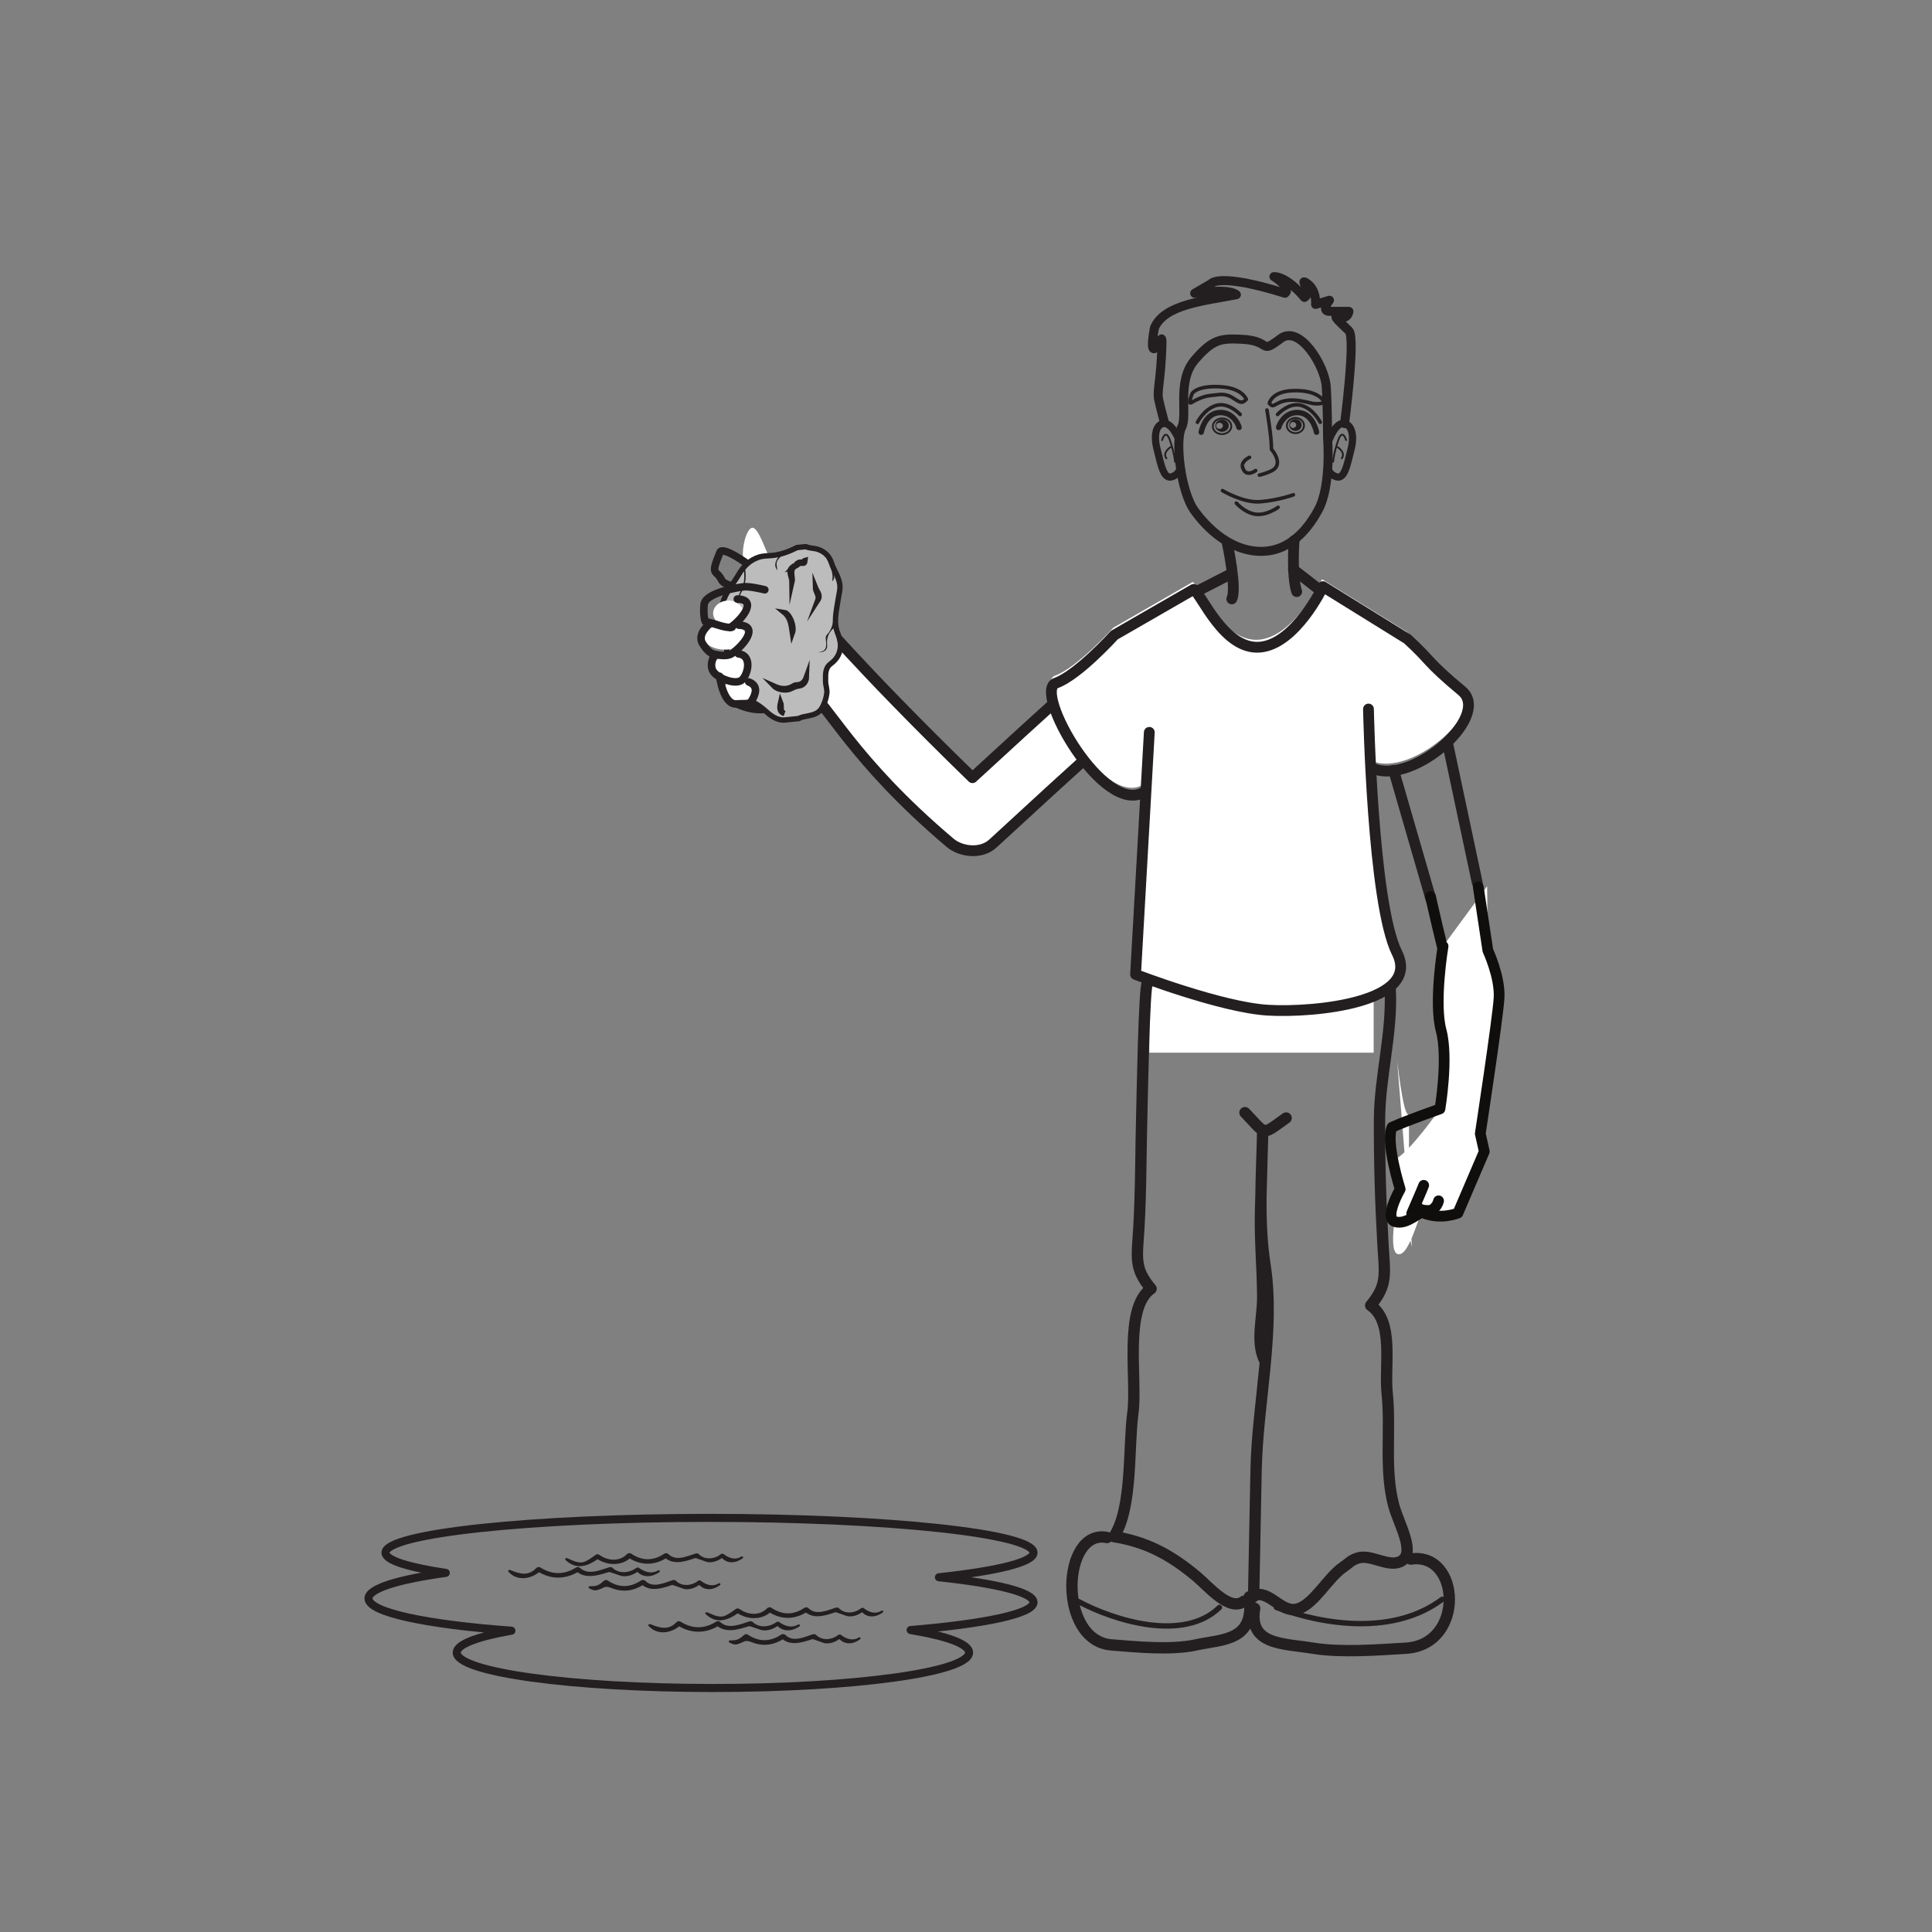 <?xml version="1.0" encoding="UTF-8"?>
<svg xmlns="http://www.w3.org/2000/svg" xmlns:xlink="http://www.w3.org/1999/xlink" width="360pt" height="360pt" viewBox="0 0 360 360" version="1.1">
<rect x="0" y="0" width="360" height="360" fill="#808080" stroke="none"/>
<g id="surface1">
<path style=" stroke:none;fill-rule:nonzero;fill:rgb(100%,100%,100%);fill-opacity:1;" d="M 214.156 196.152 L 214.156 171.02 L 255.961 171.02 L 255.961 196.152 "/>
<path style="fill:none;stroke-width:0.67;stroke-linecap:round;stroke-linejoin:round;stroke:rgb(13.73%,12.16%,12.549%);stroke-opacity:1;stroke-miterlimit:4;" d="M 0.002 0 C 0.002 0 -2.123 2.34 -4.436 1.68 C -6.713 1.028 -7.951 -1.457 -7.951 -1.457 " transform="matrix(1,0,0,-1,231.08,77.223)"/>
<path style="fill:none;stroke-width:1.006;stroke-linecap:round;stroke-linejoin:round;stroke:rgb(13.73%,12.16%,12.549%);stroke-opacity:1;stroke-miterlimit:4;" d="M -0 0.002 C 0.234 -0.498 -0.727 3.178 -3.953 2.693 C -6.445 2.318 -7.02 -0.928 -7.02 -0.928 " transform="matrix(1,0,0,-1,230.848,79.607)"/>
<path style="fill:none;stroke-width:0.67;stroke-linecap:round;stroke-linejoin:round;stroke:rgb(13.73%,12.16%,12.549%);stroke-opacity:1;stroke-miterlimit:4;" d="M -0.001 0 C -0.001 0 2.12 2.34 4.436 1.68 C 6.714 1.028 7.952 -1.457 7.952 -1.457 " transform="matrix(1,0,0,-1,238.06,77.223)"/>
<path style="fill:none;stroke-width:1.006;stroke-linecap:round;stroke-linejoin:round;stroke:rgb(13.73%,12.16%,12.549%);stroke-opacity:1;stroke-miterlimit:4;" d="M -0 0.002 C -0.234 -0.498 0.73 3.178 3.953 2.693 C 6.449 2.318 7.023 -0.928 7.023 -0.928 " transform="matrix(1,0,0,-1,238.293,79.607)"/>
<path style="fill:none;stroke-width:0.67;stroke-linecap:round;stroke-linejoin:round;stroke:rgb(13.73%,12.16%,12.549%);stroke-opacity:1;stroke-miterlimit:4;" d="M -0.001 -0 C 0.179 -0.18 0.636 -0.77 0.901 -1.469 C 1.233 -2.348 1.237 -3.355 -0.001 -3.973 C -1.06 -4.508 -2.255 -4.77 -2.255 -4.77 " transform="matrix(1,0,0,-1,236.935,83.758)"/>
<path style="fill:none;stroke-width:0.67;stroke-linecap:round;stroke-linejoin:round;stroke:rgb(13.73%,12.16%,12.549%);stroke-opacity:1;stroke-miterlimit:4;" d="M -0.002 0.002 C -0.002 0.002 -1.939 -1.467 -2.471 0.748 C -2.439 0.716 -2.76 1.666 -1.15 2.47 " transform="matrix(1,0,0,-1,233.975,87.689)"/>
<path style="fill:none;stroke-width:1.676;stroke-linecap:round;stroke-linejoin:round;stroke:rgb(13.73%,12.16%,12.549%);stroke-opacity:1;stroke-miterlimit:4;" d="M -0.001 -0.002 C -0.001 -0.002 0.729 -8.775 -1.7 -13.299 C -4.13 -17.814 -7.771 -21.326 -12.872 -21.076 C -19.06 -20.771 -23.317 -15.557 -24.774 -13.549 C -27.454 -9.861 -28.419 -0.252 -27.204 2.006 C -25.989 4.264 -28.177 10.537 -24.774 14.553 C -21.372 18.568 -19.735 18.596 -16.106 18.443 C -10.263 18.197 -12.853 15.482 -8.743 18.568 C -5.231 21.209 -0.485 13.549 -0.243 9.533 C -0.001 5.521 -0.001 -0.002 -0.001 -0.002 Z M -0.001 -0.002 " transform="matrix(1,0,0,-1,247.376,81.654)"/>
<path style="fill:none;stroke-width:2.011;stroke-linecap:round;stroke-linejoin:round;stroke:rgb(13.73%,12.16%,12.549%);stroke-opacity:1;stroke-miterlimit:4;" d="M -0.001 -0 C -0.001 -0 1.8 -8.406 0.827 -10.332 " transform="matrix(1,0,0,-1,228.7,101.266)"/>
<path style="fill:none;stroke-width:2.011;stroke-linecap:round;stroke-linejoin:round;stroke:rgb(13.73%,12.16%,12.549%);stroke-opacity:1;stroke-miterlimit:4;" d="M 0.001 -0.001 C 0.001 -0.001 -0.479 -6.58 0.493 -9.494 " transform="matrix(1,0,0,-1,241.128,100.741)"/>
<path style="fill:none;stroke-width:1.341;stroke-linecap:round;stroke-linejoin:round;stroke:rgb(13.73%,12.16%,12.549%);stroke-opacity:1;stroke-miterlimit:4;" d="M -0.001 0 C -0.001 0 -1.317 3.293 -2.927 2.926 C -4.536 2.563 -4.513 0.078 -4.099 -1.586 C -3.22 -5.121 -2.782 -7.559 -1.173 -6.949 C 0.437 -6.34 0.292 -4.871 0.292 -4.871 " transform="matrix(1,0,0,-1,219.638,81.856)"/>
<path style="fill:none;stroke-width:0.335;stroke-linecap:round;stroke-linejoin:round;stroke:rgb(13.73%,12.16%,12.549%);stroke-opacity:1;stroke-miterlimit:4;" d="M 0 0.001 C 0 0.001 0.645 2.267 1.457 0.001 C 2.266 -2.269 2.426 -4.046 2.426 -4.046 " transform="matrix(1,0,0,-1,216.531,82.005)"/>
<path style="fill:none;stroke-width:0.335;stroke-linecap:round;stroke-linejoin:round;stroke:rgb(13.73%,12.16%,12.549%);stroke-opacity:1;stroke-miterlimit:4;" d="M 0 0 C 0 0 -1.621 -0.973 -0.812 -2.105 " transform="matrix(1,0,0,-1,218.148,83.301)"/>
<path style="fill:none;stroke-width:1.341;stroke-linecap:round;stroke-linejoin:round;stroke:rgb(13.73%,12.16%,12.549%);stroke-opacity:1;stroke-miterlimit:4;" d="M 0 0 C 0 0 1.207 3.293 2.816 2.926 C 4.43 2.563 4.516 0.078 4.098 -1.586 C 3.223 -5.121 2.781 -7.559 1.168 -6.949 C -0.437 -6.34 -0.293 -4.871 -0.293 -4.871 " transform="matrix(1,0,0,-1,247.719,81.856)"/>
<path style="fill:none;stroke-width:0.335;stroke-linecap:round;stroke-linejoin:round;stroke:rgb(13.73%,12.16%,12.549%);stroke-opacity:1;stroke-miterlimit:4;" d="M 0.002 0.001 C 0.002 0.001 -0.647 2.267 -1.455 0.001 C -2.268 -2.269 -2.428 -4.046 -2.428 -4.046 " transform="matrix(1,0,0,-1,250.826,82.005)"/>
<path style="fill:none;stroke-width:0.335;stroke-linecap:round;stroke-linejoin:round;stroke:rgb(13.73%,12.16%,12.549%);stroke-opacity:1;stroke-miterlimit:4;" d="M 0.002 0 C 0.002 0 1.619 -0.973 0.811 -2.105 " transform="matrix(1,0,0,-1,249.209,83.301)"/>
<path style="fill:none;stroke-width:0.67;stroke-linecap:round;stroke-linejoin:round;stroke:rgb(13.73%,12.16%,12.549%);stroke-opacity:1;stroke-miterlimit:4;" d="M -0.001 -0.001 C -0.001 -0.001 -0.681 1.959 -4.345 2.299 C -8.009 2.639 -9.899 1.686 -10.161 0.917 C -10.966 -1.462 -10.364 -0.607 -9.372 -0.138 C -7.536 0.725 -7.212 0.616 -5.36 0.854 C -3.517 1.096 -2.79 0.428 -1.81 -0.185 C -0.829 -0.802 -0.52 -0.513 -0.001 -0.001 Z M -0.001 -0.001 " transform="matrix(1,0,0,-1,232.231,74.405)"/>
<path style="fill:none;stroke-width:0.67;stroke-linecap:round;stroke-linejoin:round;stroke:rgb(13.73%,12.16%,12.549%);stroke-opacity:1;stroke-miterlimit:4;" d="M 0 -0.002 C 0 -0.002 0.453 2.127 4.133 2.326 C 7.805 2.525 9.371 1.35 9.895 0.721 C 10.406 0.088 9.902 -0.119 8.801 -0.1 C 7.699 -0.076 7.652 0.147 5.813 0.451 C 3.98 0.764 2.508 0.518 1.504 -0.061 C 0.5 -0.635 0.504 -0.533 0 -0.002 Z M 0 -0.002 " transform="matrix(1,0,0,-1,236.516,75.135)"/>
<path style=" stroke:none;fill-rule:nonzero;fill:rgb(13.73%,12.16%,12.549%);fill-opacity:1;" d="M 239.324 92.457 L 239.406 92.457 C 239.43 92.457 239.43 92.418 239.41 92.418 L 239.328 92.418 C 239.305 92.418 239.301 92.457 239.324 92.457 "/>
<path style=" stroke:none;fill-rule:nonzero;fill:rgb(13.73%,12.16%,12.549%);fill-opacity:1;" d="M 227.262 79.914 C 226.914 79.926 226.629 79.68 226.613 79.363 C 226.602 79.047 226.871 78.777 227.219 78.77 C 227.562 78.758 227.855 78.996 227.867 79.316 C 227.879 79.633 227.605 79.898 227.262 79.914 M 227.672 78.176 C 226.977 78.203 226.438 78.734 226.453 79.367 C 226.48 79.996 227.062 80.492 227.754 80.465 C 228.445 80.441 228.984 79.91 228.965 79.277 C 228.941 78.645 228.359 78.152 227.672 78.176 "/>
<path style="fill:none;stroke-width:0.335;stroke-linecap:round;stroke-linejoin:round;stroke:rgb(13.73%,12.16%,12.549%);stroke-opacity:1;stroke-miterlimit:4;" d="M -0.001 0 C 0.026 -0.809 -0.72 -1.492 -1.673 -1.527 C -2.618 -1.562 -3.419 -0.937 -3.45 -0.125 C -3.474 0.684 -2.728 1.371 -1.778 1.402 C -0.825 1.438 -0.032 0.809 -0.001 0 Z M -0.001 0 " transform="matrix(1,0,0,-1,229.439,79.367)"/>
<path style=" stroke:none;fill-rule:nonzero;fill:rgb(13.73%,12.16%,12.549%);fill-opacity:1;" d="M 240.953 79.746 C 240.629 79.746 240.367 79.496 240.367 79.188 C 240.367 78.883 240.629 78.637 240.953 78.637 C 241.266 78.637 241.531 78.883 241.531 79.188 C 241.531 79.496 241.266 79.746 240.953 79.746 M 241.387 78.078 C 240.742 78.078 240.223 78.574 240.223 79.188 C 240.223 79.805 240.742 80.301 241.387 80.301 C 242.023 80.301 242.547 79.805 242.547 79.188 C 242.547 78.574 242.023 78.078 241.387 78.078 "/>
<path style="fill:none;stroke-width:0.335;stroke-linecap:round;stroke-linejoin:round;stroke:rgb(13.73%,12.16%,12.549%);stroke-opacity:1;stroke-miterlimit:4;" d="M 0.001 0.002 C 0.001 -0.783 -0.718 -1.42 -1.601 -1.42 C -2.479 -1.42 -3.198 -0.783 -3.198 0.002 C -3.198 0.787 -2.479 1.424 -1.601 1.424 C -0.718 1.424 0.001 0.787 0.001 0.002 Z M 0.001 0.002 " transform="matrix(1,0,0,-1,242.983,79.295)"/>
<path style="fill:none;stroke-width:0.67;stroke-linecap:round;stroke-linejoin:round;stroke:rgb(13.73%,12.16%,12.549%);stroke-opacity:1;stroke-miterlimit:4;" d="M -0.002 0 C -0.002 0 -2.85 -1.035 -6.217 -1.292 C -9.322 -1.535 -13.205 0.778 -13.205 0.778 " transform="matrix(1,0,0,-1,240.998,92.2)"/>
<path style="fill:none;stroke-width:0.67;stroke-linecap:round;stroke-linejoin:round;stroke:rgb(13.73%,12.16%,12.549%);stroke-opacity:1;stroke-miterlimit:4;" d="M 0.002 -0.002 C 0.002 -0.002 -2.088 -1.553 -4.146 -1.295 C -6.217 -1.037 -7.771 0.779 -7.771 0.779 " transform="matrix(1,0,0,-1,238.15,94.529)"/>
<path style="fill:none;stroke-width:0.67;stroke-linecap:round;stroke-linejoin:round;stroke:rgb(13.73%,12.16%,12.549%);stroke-opacity:1;stroke-miterlimit:4;" d="M 0.001 0.001 C 0.001 0.001 0.876 -5.061 0.837 -7.19 " transform="matrix(1,0,0,-1,236.077,76.404)"/>
<path style="fill:none;stroke-width:1.676;stroke-linecap:round;stroke-linejoin:round;stroke:rgb(13.73%,12.16%,12.549%);stroke-opacity:1;stroke-miterlimit:4;" d="M -0.001 -0.001 C -0.001 -0.001 2.108 15.991 0.815 17.284 C -0.481 18.581 -2.681 20.393 -1.001 19.874 C 0.683 19.358 0.815 20.909 0.815 20.909 L -2.81 20.909 C -4.493 20.909 -2.81 22.983 -2.81 22.983 L -5.399 22.206 C -5.399 22.206 -5.138 24.791 -6.95 26.088 C -8.767 27.385 -5.919 24.538 -7.47 23.499 C -10.97 27.643 -13.165 27.385 -13.165 27.385 C -13.165 27.385 -9.802 25.315 -11.099 24.28 C -23.528 28.163 -24.821 26.088 -24.821 26.088 L -27.931 24.28 C -27.931 24.28 -21.716 25.315 -20.161 24.018 C -26.114 22.85 -33.626 22.206 -35.438 17.807 C -36.735 10.553 -34.142 15.733 -34.142 15.733 C -34.142 15.733 -33.884 16.51 -34.142 12.108 C -34.403 7.706 -34.919 5.893 -34.661 4.596 C -34.403 3.303 -33.626 0.456 -33.626 0.456 " transform="matrix(1,0,0,-1,250.54,78.928)"/>
<path style="fill:none;stroke-width:2.011;stroke-linecap:round;stroke-linejoin:round;stroke:rgb(13.73%,12.16%,12.549%);stroke-opacity:1;stroke-miterlimit:4;" d="M 0.001 0.002 L 5.939 3.045 " transform="matrix(1,0,0,-1,223.194,110.103)"/>
<path style="fill:none;stroke-width:2.011;stroke-linecap:round;stroke-linejoin:round;stroke:rgb(13.73%,12.16%,12.549%);stroke-opacity:1;stroke-miterlimit:4;" d="M 0 -0.002 C 0.461 -0.307 4.723 -3.654 4.723 -3.654 " transform="matrix(1,0,0,-1,241.008,106.143)"/>
<path style="fill-rule:nonzero;fill:rgb(100%,100%,100%);fill-opacity:1;stroke-width:2.011;stroke-linecap:round;stroke-linejoin:round;stroke:rgb(13.73%,12.16%,12.549%);stroke-opacity:1;stroke-miterlimit:4;" d="M 0.001 0 C -1.046 1.727 6.462 -7.878 28.665 -29.468 C 56.993 -3.382 58.239 -2.925 59.591 -2.476 C 62.489 -1.507 65.302 -3.097 66.454 -5.929 C 67.606 -8.765 66.013 -12.148 63.263 -13.476 L 64.478 -12.886 C 62.349 -14.406 46.407 -28.875 32.493 -41.722 C 30.224 -43.812 26.458 -43.257 24.509 -41.609 C 6.013 -25.96 1.575 -15.343 -1.937 -13.41 " transform="matrix(1,0,0,-1,152.538,115.442)"/>
<path style="fill:none;stroke-width:0.705;stroke-linecap:round;stroke-linejoin:round;stroke:rgb(13.73%,12.16%,12.549%);stroke-opacity:1;stroke-miterlimit:4;" d="M 0.001 0.001 C 0.676 2.365 -0.429 3.603 -0.429 3.603 " transform="matrix(1,0,0,-1,149.824,128.353)"/>
<path style="fill:none;stroke-width:1.409;stroke-linecap:round;stroke-linejoin:round;stroke:rgb(13.73%,12.16%,12.549%);stroke-opacity:1;stroke-miterlimit:4;" d="M 0 -0 C 0 -0 3.309 -1.922 7.176 -0.704 C 11.039 0.511 12.129 0.382 12.883 2.593 C 12.977 2.867 13.063 2.687 13.102 2.945 " transform="matrix(1,0,0,-1,137.258,131.113)"/>
<path style="fill-rule:nonzero;fill:rgb(100%,100%,100%);fill-opacity:1;stroke-width:0.705;stroke-linecap:round;stroke-linejoin:round;stroke:rgb(13.73%,12.16%,12.549%);stroke-opacity:1;stroke-miterlimit:4;" d="M -0.002 -0.002 C -0.466 0.107 3.272 3.545 3.002 5.904 C 2.959 6.299 2.616 7.76 2.491 8.178 " transform="matrix(1,0,0,-1,149.248,122.576)"/>
<path style="fill:none;stroke-width:0.705;stroke-linecap:round;stroke-linejoin:round;stroke:rgb(13.73%,12.16%,12.549%);stroke-opacity:1;stroke-miterlimit:4;" d="M -0.001 0.001 C -0.431 0.267 -3.091 -0.589 -3.513 -0.979 C -3.935 -1.374 -4.794 -0.847 -6.497 -1.101 " transform="matrix(1,0,0,-1,142.212,110.485)"/>
<path style=" stroke:none;fill-rule:nonzero;fill:rgb(100%,100%,100%);fill-opacity:1;" d="M 254.816 141.367 C 261.996 145.977 278.02 132.184 272.219 127.352 C 265.438 121.699 266.691 121.906 262.066 117.688 L 246.336 107.926 C 246.336 107.926 241.211 118.691 234.551 119.203 C 227.887 119.715 223.785 109.465 222.25 108.441 L 207.457 116.961 C 207.457 116.961 200.688 124.449 196.582 125.898 C 192.262 127.426 205.52 150.789 213.012 146.199 "/>
<path style="fill:none;stroke-width:2.011;stroke-linecap:round;stroke-linejoin:round;stroke:rgb(13.73%,12.16%,12.549%);stroke-opacity:1;stroke-miterlimit:4;" d="M 0.001 -0.001 C 7.177 -4.61 23.2 9.183 17.399 14.015 C 10.618 19.667 11.872 19.46 7.251 23.683 L -8.483 33.437 C -8.483 33.437 -13.604 22.675 -20.269 22.159 C -26.929 21.647 -31.03 31.897 -32.565 32.925 L -47.358 24.405 C -47.358 24.405 -54.132 16.917 -58.237 15.468 C -62.558 13.94 -49.296 -9.427 -41.804 -4.829 " transform="matrix(1,0,0,-1,254.995,142.749)"/>
<path style="fill-rule:nonzero;fill:rgb(100%,100%,100%);fill-opacity:1;stroke-width:2.011;stroke-linecap:round;stroke-linejoin:round;stroke:rgb(13.73%,12.16%,12.549%);stroke-opacity:1;stroke-miterlimit:4;" d="M 0.001 -0 C 0.001 -0 0.704 -36.204 5.317 -45.43 C 9.931 -54.657 -10.019 -56.629 -18.729 -56.118 C -27.44 -55.602 -43.397 -49.454 -43.397 -49.454 L -40.839 -4.348 " transform="matrix(1,0,0,-1,254.995,132.117)"/>
<path style="fill:none;stroke-width:1.341;stroke-linecap:butt;stroke-linejoin:round;stroke:rgb(13.73%,12.16%,12.549%);stroke-opacity:1;stroke-miterlimit:4;" d="M -0.001 -0.001 L 4.198 -0.224 " transform="matrix(1,0,0,-1,137.572,131.296)"/>
<path style=" stroke:none;fill-rule:nonzero;fill:rgb(100%,100%,100%);fill-opacity:1;" d="M 152.148 114.742 C 151.328 112.039 148.762 107.895 147.824 107.531 C 146.773 107.121 143.824 104.293 143.312 103.684 C 142.801 103.07 141.328 98.129 140.133 98.344 C 138.93 98.555 137.805 103.379 138.801 105.418 C 139.801 107.457 142.934 109.504 142.934 109.504 C 142.934 109.504 138.789 112.473 142.582 117.301 "/>
<path style="fill:none;stroke-width:1.409;stroke-linecap:round;stroke-linejoin:round;stroke:rgb(13.73%,12.16%,12.549%);stroke-opacity:1;stroke-miterlimit:4;" d="M -0.001 -0.001 C -0.822 2.702 -3.388 6.846 -4.326 7.209 C -5.376 7.62 -11.861 8.6 -12.373 9.213 C -12.884 9.823 -17.521 12.975 -17.986 11.85 C -19.876 7.252 -18.716 8.752 -17.716 6.713 C -16.712 4.674 -9.216 5.237 -9.216 5.237 C -9.216 5.237 -13.361 2.268 -9.568 -2.56 " transform="matrix(1,0,0,-1,152.15,114.741)"/>
<path style=" stroke:none;fill-rule:nonzero;fill:rgb(74.12%,73.648%,73.766%);fill-opacity:1;" d="M 143.715 103.52 C 142.91 103.578 142.09 103.574 141.312 103.848 C 139.656 104.426 138.531 105.539 137.645 107.055 C 136.613 108.82 135.23 110.387 134.645 112.395 C 134.613 112.504 134.477 113.004 134.43 113.168 C 134.453 113.324 134.316 113.48 134.25 113.625 C 134.18 113.77 134.066 113.906 134.012 114.043 C 133.691 114.871 133.867 115.547 133.93 115.77 C 134.211 116.777 134.59 117.762 134.961 118.738 C 135.02 118.895 135.535 120.117 135.492 120.473 C 135.375 121.477 135.391 122.465 135.492 123.461 C 135.543 123.949 135.66 124.41 135.906 124.895 L 135.879 124.898 C 135.906 124.969 136.531 126.797 136.852 127.293 C 136.98 127.395 137.094 127.512 137.199 127.645 C 137.703 127.887 138.141 128.234 138.301 128.773 C 138.602 129.805 139.316 130.406 140.223 130.824 C 141.043 131.203 141.762 131.703 142.434 132.297 C 143.48 133.227 144.531 134.168 146.059 134.176 L 148.812 133.895 C 149.391 133.578 150.047 133.508 150.672 133.379 C 151.711 133.164 152.652 132.859 153.199 131.852 C 153.641 131.039 153.926 130.176 154.059 129.258 C 154.176 128.457 153.828 127.707 153.832 126.926 C 153.84 125.742 153.684 124.5 154.82 123.66 C 156.816 122.184 156.941 120.047 156.152 118.145 C 155.238 115.949 155.867 113.812 156.184 111.641 C 156.316 110.727 156.617 109.836 156.477 108.863 C 156.262 107.41 155.371 106.25 154.934 104.898 C 154.535 103.668 153.742 102.848 152.496 102.391 C 151.727 102.109 150.898 102.195 150.152 101.859 L 148.535 102.023 C 147.008 102.777 145.441 103.395 143.715 103.52 "/>
<path style="fill:none;stroke-width:1;stroke-linecap:butt;stroke-linejoin:miter;stroke:rgb(13.73%,12.16%,12.549%);stroke-opacity:1;stroke-miterlimit:10;" d="M 0.002 0.001 C -0.803 -0.057 -1.623 -0.053 -2.4 -0.327 C -4.057 -0.905 -5.182 -2.018 -6.068 -3.534 C -7.1 -5.299 -8.482 -6.866 -9.068 -8.874 C -9.1 -8.983 -9.236 -9.483 -9.283 -9.647 C -9.26 -9.803 -9.396 -9.959 -9.463 -10.104 C -9.533 -10.249 -9.646 -10.385 -9.701 -10.522 C -10.021 -11.35 -9.846 -12.026 -9.783 -12.249 C -9.502 -13.256 -9.123 -14.241 -8.752 -15.217 C -8.693 -15.374 -8.178 -16.596 -8.221 -16.952 C -8.338 -17.956 -8.322 -18.944 -8.221 -19.94 C -8.17 -20.428 -8.053 -20.889 -7.807 -21.374 L -7.834 -21.377 C -7.807 -21.448 -7.182 -23.276 -6.861 -23.772 C -6.732 -23.874 -6.619 -23.991 -6.514 -24.124 C -6.01 -24.366 -5.572 -24.713 -5.412 -25.252 C -5.111 -26.284 -4.396 -26.885 -3.49 -27.303 C -2.67 -27.682 -1.951 -28.182 -1.279 -28.776 C -0.232 -29.706 0.818 -30.647 2.346 -30.655 L 5.1 -30.374 C 5.678 -30.057 6.334 -29.987 6.959 -29.858 C 7.998 -29.643 8.939 -29.338 9.486 -28.331 C 9.928 -27.518 10.213 -26.655 10.346 -25.737 C 10.463 -24.936 10.115 -24.186 10.119 -23.405 C 10.127 -22.221 9.971 -20.979 11.107 -20.139 C 13.104 -18.663 13.229 -16.526 12.439 -14.624 C 11.525 -12.428 12.154 -10.291 12.471 -8.12 C 12.604 -7.206 12.904 -6.315 12.764 -5.342 C 12.549 -3.889 11.658 -2.729 11.221 -1.377 C 10.822 -0.147 10.029 0.673 8.783 1.13 C 8.014 1.412 7.186 1.326 6.439 1.662 L 4.822 1.498 C 3.295 0.744 1.729 0.126 0.002 0.001 Z M 0.002 0.001 " transform="matrix(1,0,0,-1,143.713,103.521)"/>
<path style=" stroke:none;fill-rule:nonzero;fill:rgb(100%,100%,100%);fill-opacity:1;" d="M 148.047 105.523 C 147.266 105.742 147.129 106.32 147.277 107.02 C 147.375 107.504 147.582 107.969 147.586 108.496 C 147.816 107.508 147.051 106.371 148.047 105.523 "/>
<path style="fill:none;stroke-width:1;stroke-linecap:butt;stroke-linejoin:miter;stroke:rgb(13.73%,12.16%,12.549%);stroke-opacity:1;stroke-miterlimit:10;" d="M -0.001 -0.001 C -0.782 -0.22 -0.918 -0.798 -0.77 -1.498 C -0.672 -1.982 -0.465 -2.447 -0.461 -2.974 C -0.231 -1.986 -0.997 -0.849 -0.001 -0.001 Z M -0.001 -0.001 " transform="matrix(1,0,0,-1,148.047,105.522)"/>
<path style=" stroke:none;fill-rule:nonzero;fill:rgb(100%,100%,100%);fill-opacity:1;" d="M 148.328 127.617 C 148.109 127.613 147.883 127.793 147.668 127.906 C 146.562 128.496 145.465 128.406 144.238 127.852 C 144.93 128.566 146.574 128.797 147.449 128.309 C 147.93 128.043 148.406 127.867 148.953 127.805 C 149.703 127.715 150.25 127.016 150.277 126.137 C 149.945 127.07 149.371 127.641 148.328 127.617 "/>
<path style="fill:none;stroke-width:1;stroke-linecap:butt;stroke-linejoin:miter;stroke:rgb(13.73%,12.16%,12.549%);stroke-opacity:1;stroke-miterlimit:10;" d="M 0 0.001 C -0.219 0.005 -0.445 -0.175 -0.66 -0.288 C -1.766 -0.878 -2.863 -0.788 -4.09 -0.233 C -3.398 -0.948 -1.754 -1.179 -0.879 -0.69 C -0.398 -0.425 0.078 -0.249 0.625 -0.186 C 1.375 -0.097 1.922 0.603 1.949 1.481 C 1.617 0.548 1.043 -0.022 0 0.001 Z M 0 0.001 " transform="matrix(1,0,0,-1,148.328,127.618)"/>
<path style=" stroke:none;fill-rule:nonzero;fill:rgb(100%,100%,100%);fill-opacity:1;" d="M 146.117 114.105 C 147.312 115.082 147.426 116.48 147.648 117.953 C 148.109 116.691 147.102 114.242 146.117 114.105 "/>
<path style="fill:none;stroke-width:1;stroke-linecap:butt;stroke-linejoin:miter;stroke:rgb(13.73%,12.16%,12.549%);stroke-opacity:1;stroke-miterlimit:10;" d="M -0.001 0.001 C 1.195 -0.976 1.308 -2.374 1.531 -3.847 C 1.992 -2.585 0.984 -0.136 -0.001 0.001 Z M -0.001 0.001 " transform="matrix(1,0,0,-1,146.118,114.106)"/>
<path style=" stroke:none;fill-rule:nonzero;fill:rgb(100%,100%,100%);fill-opacity:1;" d="M 152.387 111.84 C 153.004 110.895 152.234 110.227 151.93 109.457 C 151.945 110.273 152.719 110.941 152.387 111.84 "/>
<path style="fill:none;stroke-width:1;stroke-linecap:butt;stroke-linejoin:miter;stroke:rgb(13.73%,12.16%,12.549%);stroke-opacity:1;stroke-miterlimit:10;" d="M 0.001 0.001 C 0.618 0.946 -0.152 1.614 -0.457 2.384 C -0.441 1.567 0.333 0.899 0.001 0.001 Z M 0.001 0.001 " transform="matrix(1,0,0,-1,152.386,111.841)"/>
<path style=" stroke:none;fill-rule:nonzero;fill:rgb(100%,100%,100%);fill-opacity:1;" d="M 149.48 104.797 C 149.121 104.68 148.863 104.75 148.648 104.902 C 148.648 104.902 148.648 104.906 148.648 104.906 C 148.621 104.926 148.598 104.945 148.574 104.965 C 148.57 104.965 148.57 104.965 148.57 104.969 C 148.547 104.988 148.523 105.012 148.5 105.031 C 148.496 105.035 148.496 105.035 148.492 105.039 C 148.469 105.062 148.449 105.082 148.426 105.105 C 148.422 105.109 148.418 105.113 148.414 105.121 C 148.395 105.141 148.375 105.16 148.355 105.184 C 148.344 105.199 148.328 105.215 148.312 105.23 C 148.305 105.242 148.297 105.25 148.289 105.262 C 148.223 105.34 148.156 105.422 148.086 105.5 C 148.078 105.504 148.074 105.504 148.066 105.504 C 148.066 105.508 148.062 105.508 148.062 105.508 C 148.059 105.516 148.051 105.52 148.047 105.523 C 148.059 105.52 148.066 105.516 148.074 105.516 C 148.078 105.512 148.082 105.508 148.086 105.504 C 148.543 105.449 148.793 104.922 149.266 104.945 C 149.926 104.98 149.926 105 149.996 104.395 C 149.762 104.449 149.785 104.898 149.48 104.797 "/>
<path style="fill:none;stroke-width:1;stroke-linecap:butt;stroke-linejoin:miter;stroke:rgb(13.73%,12.16%,12.549%);stroke-opacity:1;stroke-miterlimit:10;" d="M -0.002 0.002 C -0.361 0.119 -0.619 0.049 -0.834 -0.104 C -0.834 -0.104 -0.834 -0.107 -0.834 -0.107 C -0.861 -0.127 -0.885 -0.147 -0.908 -0.166 C -0.912 -0.166 -0.912 -0.166 -0.912 -0.17 C -0.936 -0.189 -0.959 -0.213 -0.982 -0.232 C -0.986 -0.236 -0.986 -0.236 -0.99 -0.24 C -1.014 -0.264 -1.033 -0.283 -1.057 -0.307 C -1.061 -0.311 -1.064 -0.314 -1.068 -0.322 C -1.088 -0.342 -1.107 -0.361 -1.127 -0.385 C -1.139 -0.4 -1.154 -0.416 -1.17 -0.432 C -1.178 -0.443 -1.186 -0.451 -1.193 -0.463 C -1.26 -0.541 -1.326 -0.623 -1.396 -0.701 C -1.404 -0.705 -1.408 -0.705 -1.416 -0.705 C -1.416 -0.709 -1.42 -0.709 -1.42 -0.709 C -1.424 -0.717 -1.432 -0.721 -1.436 -0.725 C -1.424 -0.721 -1.416 -0.717 -1.408 -0.717 C -1.404 -0.713 -1.4 -0.709 -1.396 -0.705 C -0.939 -0.65 -0.689 -0.123 -0.217 -0.147 C 0.443 -0.182 0.443 -0.201 0.514 0.404 C 0.279 0.35 0.303 -0.1 -0.002 0.002 Z M -0.002 0.002 " transform="matrix(1,0,0,-1,149.482,104.799)"/>
<path style=" stroke:none;fill-rule:nonzero;fill:rgb(100%,100%,100%);fill-opacity:1;" d="M 146.164 132.953 C 145.223 132.555 145.746 131.613 145.449 130.871 C 145.152 132.113 145.359 132.719 146.164 132.953 "/>
<path style="fill:none;stroke-width:1;stroke-linecap:butt;stroke-linejoin:miter;stroke:rgb(13.73%,12.16%,12.549%);stroke-opacity:1;stroke-miterlimit:10;" d="M -0.001 -0.001 C -0.943 0.397 -0.419 1.339 -0.716 2.081 C -1.013 0.839 -0.806 0.233 -0.001 -0.001 Z M -0.001 -0.001 " transform="matrix(1,0,0,-1,146.166,132.952)"/>
<path style=" stroke:none;fill-rule:evenodd;fill:rgb(13.73%,12.16%,12.549%);fill-opacity:1;" d="M 153.406 103.188 C 153.633 103.293 153.816 103.469 153.91 103.699 C 154.402 104.91 155.082 106.062 155.137 107.414 C 155.148 107.672 155.109 107.934 155.082 108.324 C 155.582 107.82 155.465 107.359 155.305 106.875 C 155.953 107.934 156.324 109.035 156.082 110.285 C 155.836 111.555 155.605 112.82 155.449 114.109 C 155.273 115.559 155.238 117.09 154.098 118.254 C 153.891 118.465 153.84 118.785 153.871 119.09 C 153.992 120.23 154.211 121.418 152.402 121.551 C 153.539 121.656 154.223 121.094 154.129 120.223 C 153.992 118.98 154.324 117.945 155.312 117.074 C 155.852 118.789 156.73 120.449 155.633 122.273 C 155.332 122.773 154.965 123.184 154.488 123.512 C 153.781 123.996 153.469 124.668 153.52 125.523 C 153.578 126.473 153.609 127.418 153.656 128.367 C 153.723 129.629 153.367 130.766 152.695 131.824 C 152.391 132.297 151.996 132.605 151.438 132.77 C 149.984 133.199 148.52 133.535 147.016 133.781 C 145.461 134.035 144.199 133.551 143.191 132.52 C 142.273 131.582 141.188 130.977 140.086 130.344 C 139.387 129.945 138.828 129.461 138.727 128.555 C 138.668 128.027 138.723 127.668 139.055 127.512 C 139.07 127.43 139.094 127.352 139.121 127.273 C 139.051 127.215 138.992 127.121 138.941 126.977 C 138.902 126.852 138.836 127.066 138.781 127.125 C 138.363 127.578 137.734 127.594 137.316 127.156 C 137.203 127.039 137.109 126.906 137.02 126.77 C 136.695 126.262 136.512 125.895 136.488 125.621 C 136.277 125.316 136.133 124.941 136.082 124.484 C 136.004 124.352 135.949 124.184 135.91 123.98 C 135.641 122.531 135.941 121.07 135.785 119.617 C 135.766 119.434 135.648 119.16 135.586 118.988 C 135.176 117.883 134.77 116.773 134.371 115.664 C 134.324 115.531 134.238 114.734 134.301 114.559 C 134.457 114.129 134.559 113.57 134.793 113.227 C 134.805 113.164 134.824 113.102 134.859 113.043 C 134.879 113 134.949 112.805 134.93 112.891 C 134.945 112.824 134.961 112.758 134.977 112.691 C 134.992 112.625 135.211 111.742 135.387 111.398 C 136.207 109.777 137.285 108.312 138.258 106.785 C 138.34 106.656 138.426 106.508 138.66 106.477 C 138.723 107.586 138.711 108.66 138.219 109.703 C 137.84 110.504 137.387 111.293 137.301 112.203 C 137.297 112.258 137.285 112.305 137.27 112.344 C 137.297 112.535 137.285 112.727 137.305 112.922 C 137.316 112.945 137.328 112.965 137.34 112.992 C 138.188 114.68 138.18 114.691 136.289 114.879 C 136.289 114.879 136.027 114.992 135.977 115.066 C 135.656 115.543 135.617 117.672 136.129 118.906 C 136.188 119.055 136.426 119.359 136.551 119.52 C 136.762 119.793 136.973 120.074 137.223 120.406 C 137.352 120.051 137.117 119.879 136.992 119.738 C 136.316 118.969 136.059 118.133 136.121 117.082 C 136.23 115.141 136.18 115.07 137.953 114.875 C 138.008 114.711 138.086 114.559 138.176 114.418 C 137.895 113.961 137.703 113.43 137.562 112.91 C 137.531 112.797 137.578 112.59 137.574 112.539 C 137.531 112.09 137.594 111.695 137.73 111.359 C 137.852 110.969 138.023 110.609 138.215 110.258 C 138.914 108.949 139.074 107.57 138.863 106.129 C 138.828 105.887 138.867 105.688 139.039 105.539 C 140.727 104.031 142.758 103.734 145.027 103.793 C 144.484 104.617 144.172 105.359 144.824 106.301 C 144.812 105.539 144.488 104.906 144.957 104.305 C 145.246 103.93 145.523 103.598 145.984 103.434 C 146.797 103.145 147.594 102.812 148.41 102.535 C 150.176 101.93 151.809 102.441 153.406 103.188 M 143.715 103.52 C 142.91 103.582 142.09 103.574 141.309 103.848 C 139.656 104.426 138.531 105.539 137.645 107.055 C 136.613 108.82 135.23 110.387 134.645 112.395 C 134.613 112.504 134.477 113.004 134.43 113.168 C 134.453 113.328 134.316 113.48 134.25 113.625 C 134.18 113.77 134.066 113.906 134.012 114.043 C 133.691 114.871 133.867 115.547 133.93 115.773 C 134.211 116.777 134.59 117.762 134.961 118.738 C 135.02 118.895 135.535 120.117 135.492 120.473 C 135.379 121.473 135.391 122.461 135.492 123.461 C 135.547 123.949 135.66 124.41 135.906 124.895 L 135.879 124.898 C 135.906 124.969 136.531 126.797 136.852 127.293 C 136.977 127.395 137.094 127.512 137.199 127.645 C 137.703 127.887 138.141 128.234 138.301 128.773 C 138.602 129.805 139.316 130.406 140.223 130.824 C 141.043 131.203 141.762 131.703 142.434 132.297 C 143.48 133.223 144.531 134.168 146.059 134.176 L 148.812 133.895 C 149.391 133.578 150.047 133.508 150.672 133.379 C 151.711 133.164 152.652 132.859 153.199 131.852 C 153.641 131.039 153.926 130.176 154.059 129.258 C 154.176 128.457 153.828 127.707 153.832 126.922 C 153.84 125.742 153.684 124.5 154.82 123.66 C 156.816 122.184 156.941 120.047 156.152 118.145 C 155.238 115.949 155.867 113.812 156.184 111.641 C 156.316 110.723 156.617 109.832 156.477 108.863 C 156.262 107.41 155.371 106.25 154.934 104.902 C 154.535 103.668 153.742 102.848 152.496 102.391 C 151.727 102.109 150.895 102.195 150.156 101.863 L 148.535 102.023 C 147.008 102.781 145.441 103.395 143.715 103.52 "/>
<path style=" stroke:none;fill-rule:evenodd;fill:rgb(13.73%,12.16%,12.549%);fill-opacity:1;" d="M 144.238 127.852 C 145.465 128.406 146.559 128.496 147.668 127.906 C 147.883 127.793 148.109 127.613 148.328 127.617 C 149.371 127.641 149.945 127.07 150.277 126.137 C 150.25 127.016 149.703 127.715 148.953 127.805 C 148.406 127.867 147.93 128.043 147.449 128.309 C 146.574 128.797 144.93 128.566 144.238 127.852 "/>
<path style=" stroke:none;fill-rule:evenodd;fill:rgb(13.73%,12.16%,12.549%);fill-opacity:1;" d="M 147.648 117.953 C 147.426 116.48 147.312 115.082 146.117 114.105 C 147.102 114.242 148.109 116.691 147.648 117.953 "/>
<path style=" stroke:none;fill-rule:evenodd;fill:rgb(13.73%,12.16%,12.549%);fill-opacity:1;" d="M 148.066 105.508 C 147.039 106.355 147.82 107.5 147.586 108.496 C 147.582 107.969 147.375 107.508 147.277 107.02 C 147.129 106.312 147.266 105.727 148.074 105.516 Z M 148.066 105.508 "/>
<path style=" stroke:none;fill-rule:evenodd;fill:rgb(13.73%,12.16%,12.549%);fill-opacity:1;" d="M 152.387 111.84 C 152.719 110.941 151.945 110.273 151.93 109.457 C 152.234 110.227 153.004 110.895 152.387 111.84 "/>
<path style=" stroke:none;fill-rule:evenodd;fill:rgb(13.73%,12.16%,12.549%);fill-opacity:1;" d="M 148.074 105.516 C 148.449 105.094 148.75 104.559 149.48 104.797 C 149.785 104.898 149.762 104.453 149.996 104.395 C 149.926 105 149.926 104.98 149.266 104.945 C 148.785 104.922 148.535 105.461 148.066 105.504 Z M 148.074 105.516 "/>
<path style=" stroke:none;fill-rule:evenodd;fill:rgb(13.73%,12.16%,12.549%);fill-opacity:1;" d="M 146.164 132.953 C 145.359 132.719 145.152 132.113 145.449 130.871 C 145.746 131.613 145.223 132.555 146.164 132.953 "/>
<path style="fill:none;stroke-width:2.011;stroke-linecap:round;stroke-linejoin:round;stroke:rgb(13.73%,12.16%,12.549%);stroke-opacity:1;stroke-miterlimit:4;" d="M -0 0.001 L 6.937 -23.975 " transform="matrix(1,0,0,-1,259.684,143.529)"/>
<path style=" stroke:none;fill-rule:nonzero;fill:rgb(100%,100%,100%);fill-opacity:1;" d="M 139.09 118.691 C 139.09 119.996 137.309 121.051 135.113 121.051 C 132.922 121.051 131.141 119.996 131.141 118.691 C 131.141 117.387 132.922 116.332 135.113 116.332 C 137.309 116.332 139.09 117.387 139.09 118.691 "/>
<path style=" stroke:none;fill-rule:nonzero;fill:rgb(100%,100%,100%);fill-opacity:1;" d="M 139.336 124.445 C 139.336 125.75 137.883 126.805 136.094 126.805 C 134.305 126.805 132.855 125.75 132.855 124.445 C 132.855 123.141 134.305 122.086 136.094 122.086 C 137.883 122.086 139.336 123.141 139.336 124.445 "/>
<path style=" stroke:none;fill-rule:nonzero;fill:rgb(100%,100%,100%);fill-opacity:1;" d="M 140.512 128.742 C 140.512 130.047 139.242 131.105 137.68 131.105 C 136.113 131.105 134.844 130.047 134.844 128.742 C 134.844 127.441 136.113 126.383 137.68 126.383 C 139.242 126.383 140.512 127.441 140.512 128.742 "/>
<path style=" stroke:none;fill-rule:nonzero;fill:rgb(100%,100%,100%);fill-opacity:1;" d="M 138.547 114.277 C 138.547 115.578 137.277 116.637 135.715 116.637 C 134.148 116.637 132.883 115.578 132.883 114.277 C 132.883 112.973 134.148 111.914 135.715 111.914 C 137.277 111.914 138.547 112.973 138.547 114.277 "/>
<path style="fill:none;stroke-width:2.011;stroke-linecap:round;stroke-linejoin:round;stroke:rgb(13.73%,12.16%,12.549%);stroke-opacity:1;stroke-miterlimit:4;" d="M 0.001 -0.001 L 5.497 -25.86 " transform="matrix(1,0,0,-1,269.776,138.663)"/>
<path style="fill:none;stroke-width:1.409;stroke-linecap:round;stroke-linejoin:round;stroke:rgb(13.73%,12.16%,12.549%);stroke-opacity:1;stroke-miterlimit:4;" d="M -0.001 0.001 C 2.147 1.469 5.217 5.211 1.299 5.309 " transform="matrix(1,0,0,-1,136.087,116.93)"/>
<path style="fill:none;stroke-width:2.111;stroke-linecap:round;stroke-linejoin:round;stroke:rgb(13.73%,12.16%,12.549%);stroke-opacity:1;stroke-miterlimit:4;" d="M -0 -0.002 C -0.598 -0.002 -0.996 -22.314 -1.035 -23.705 C -1.246 -31.014 -1.176 -38.404 -1.605 -45.693 C -1.934 -51.178 -2.5 -53.084 0.68 -56.869 C -4.477 -60.424 -1.887 -73.783 -2.703 -79.939 C -3.59 -86.603 -2.734 -97.603 -6.227 -103.053 C -0.262 -104.033 4.191 -106.314 9.25 -110.557 C 11.367 -112.334 15.344 -117.127 17.973 -115.1 " transform="matrix(1,0,0,-1,213.805,183.272)"/>
<path style="fill:none;stroke-width:2.111;stroke-linecap:round;stroke-linejoin:round;stroke:rgb(13.73%,12.16%,12.549%);stroke-opacity:1;stroke-miterlimit:4;" d="M -0.002 -0.002 C 0.436 -8.26 -1.955 -16.271 -1.99 -24.357 C -2.029 -32.045 -1.787 -39.936 -1.346 -47.603 C -1.018 -53.182 -0.455 -55.127 -3.635 -58.978 C 0.787 -62.084 -1.107 -70.096 -0.561 -75.377 C 0.154 -82.248 -1.131 -89.564 0.658 -96.248 C 1.604 -99.768 4.936 -105.228 1.92 -106.697 C -0.428 -107.834 -3.607 -105.232 -6.096 -106.064 C -7.385 -106.494 -7.561 -106.924 -8.764 -107.744 C -11.557 -109.646 -14.068 -114.455 -17.057 -115.478 C -20.049 -116.494 -21.971 -112.603 -24.842 -112.83 " transform="matrix(1,0,0,-1,259.041,184.272)"/>
<path style="fill:none;stroke-width:2.111;stroke-linecap:round;stroke-linejoin:round;stroke:rgb(13.73%,12.16%,12.549%);stroke-opacity:1;stroke-miterlimit:4;" d="M 0.001 -0.002 C 1.786 -1.857 2.591 -2.908 3.31 -3.24 C 4.243 -3.674 5.032 -2.865 7.673 -1.002 " transform="matrix(1,0,0,-1,231.98,207.322)"/>
<path style="fill:none;stroke-width:2.111;stroke-linecap:round;stroke-linejoin:round;stroke:rgb(13.73%,12.16%,12.549%);stroke-opacity:1;stroke-miterlimit:4;" d="M -0 0.001 C -1.652 3.352 -0.301 8.044 -0.324 11.77 C -0.359 17.126 -0.875 22.458 -0.73 27.825 C -0.594 32.837 -0.461 37.845 -0.324 42.852 C -0.488 34.474 -1.184 25.97 0.098 17.767 C 2.008 5.552 -1.316 -8.124 -1.559 -20.526 C -1.715 -28.382 -1.867 -36.241 -2.02 -44.093 " transform="matrix(1,0,0,-1,235.613,253.419)"/>
<path style="fill:none;stroke-width:2.111;stroke-linecap:round;stroke-linejoin:round;stroke:rgb(13.73%,12.16%,12.549%);stroke-opacity:1;stroke-miterlimit:4;" d="M -0 -0.001 C -8.473 1.714 -9.273 -19.212 0.824 -20.013 C 5.602 -20.392 11.91 -21.024 16.562 -20.013 C 21.562 -18.923 27.582 -19.353 26.496 -11.06 " transform="matrix(1,0,0,-1,206.289,286.491)"/>
<path style="fill:none;stroke-width:2.111;stroke-linecap:round;stroke-linejoin:round;stroke:rgb(13.73%,12.16%,12.549%);stroke-opacity:1;stroke-miterlimit:4;" d="M -0.002 -0.001 C 9.299 1.425 10.182 -15.946 -0.908 -16.61 C -6.146 -16.931 -13.068 -17.45 -18.174 -16.61 C -23.662 -15.708 -30.268 -16.064 -29.076 -9.181 " transform="matrix(1,0,0,-1,262.865,290.511)"/>
<path style="fill:none;stroke-width:1;stroke-linecap:round;stroke-linejoin:round;stroke:rgb(13.73%,12.16%,12.549%);stroke-opacity:1;stroke-miterlimit:4;" d="M 0.001 0.001 C 6.856 -3.659 19.677 -7.604 26.353 -1.132 " transform="matrix(1,0,0,-1,200.878,298.388)"/>
<path style="fill:none;stroke-width:1;stroke-linecap:round;stroke-linejoin:round;stroke:rgb(13.73%,12.16%,12.549%);stroke-opacity:1;stroke-miterlimit:4;" d="M 0 -0.002 C 9.215 -3.412 21.984 -5.15 30.898 1.506 " transform="matrix(1,0,0,-1,237.836,299.518)"/>
<path style="fill:none;stroke-width:2;stroke-linecap:round;stroke-linejoin:round;stroke:rgb(6.294%,5.768%,5.058%);stroke-opacity:1;stroke-miterlimit:4;" d="M -0.002 -0 C -0.002 -0 2.248 -9.95 2.697 -11.086 " transform="matrix(1,0,0,-1,266.549,167.054)"/>
<path style=" stroke:none;fill-rule:nonzero;fill:rgb(100%,100%,100%);fill-opacity:1;" d="M 263.113 232.352 C 261.027 224.699 262.535 219.766 262.547 212.617 C 262.566 202.691 262.309 213.812 260.348 197.75 "/>
<path style=" stroke:none;fill-rule:nonzero;fill:rgb(100%,100%,100%);fill-opacity:1;" d="M 277.105 165.137 L 277.238 177.102 C 277.238 177.102 279.566 182.074 279.328 185.977 C 279.086 189.875 275.824 211.238 275.824 211.238 L 276.574 214.566 L 271.66 226.043 C 271.66 226.043 268.422 227.383 265.086 225.969 C 264.473 225.703 262.613 234.34 260.438 233.684 C 258.262 233.023 260.906 221.586 260.906 221.586 C 260.906 221.586 258.578 218.762 259.859 216.074 C 262.594 214.844 268.312 206.625 268.312 206.625 C 268.312 206.625 269.922 197.195 268.527 191.988 C 267.133 186.789 268.895 176.305 268.895 176.305 "/>
<path style="fill:none;stroke-width:2;stroke-linecap:round;stroke-linejoin:round;stroke:rgb(6.294%,5.768%,5.058%);stroke-opacity:1;stroke-miterlimit:4;" d="M 0 0.001 L 1.785 -11.851 C 1.785 -11.851 4.113 -16.824 3.875 -20.726 C 3.637 -24.625 0.375 -45.988 0.375 -45.988 L 1.121 -49.316 L -3.793 -60.792 C -3.793 -60.792 -7.031 -62.132 -10.363 -60.718 C -10.98 -60.457 -13.312 -63.05 -15.484 -62.398 C -17.664 -61.738 -14.551 -56.335 -14.551 -56.335 C -14.551 -56.335 -17.344 -47.472 -16.066 -44.785 C -13.328 -43.558 -7.141 -41.374 -7.141 -41.374 C -7.141 -41.374 -5.527 -31.945 -6.926 -26.738 C -8.316 -21.539 -6.559 -11.054 -6.559 -11.054 " transform="matrix(1,0,0,-1,275.453,165.25)"/>
<path style="fill-rule:nonzero;fill:rgb(100%,100%,100%);fill-opacity:1;stroke-width:2;stroke-linecap:round;stroke-linejoin:round;stroke:rgb(6.294%,5.768%,5.058%);stroke-opacity:1;stroke-miterlimit:4;" d="M 0.001 0.001 C -0.241 -0.679 -2.233 -5.233 -2.233 -5.233 " transform="matrix(1,0,0,-1,265.284,220.868)"/>
<path style="fill-rule:nonzero;fill:rgb(100%,100%,100%);fill-opacity:1;stroke-width:2;stroke-linecap:round;stroke-linejoin:round;stroke:rgb(6.294%,5.768%,5.058%);stroke-opacity:1;stroke-miterlimit:4;" d="M 0.001 -0 C -0.343 -1.387 -1.452 -1.77 -1.452 -1.77 C -1.452 -1.77 -3.452 -2.023 -3.921 -1.066 " transform="matrix(1,0,0,-1,268.054,223.758)"/>
<path style="fill:none;stroke-width:1.409;stroke-linecap:round;stroke-linejoin:round;stroke:rgb(13.73%,12.16%,12.549%);stroke-opacity:1;stroke-miterlimit:4;" d="M -0.001 -0.001 C -0.47 0.113 -2.802 0.656 -3.81 0.566 C -4.817 0.472 -11.118 -0.512 -11.317 -2.766 C -11.517 -5.02 -11.075 -5.938 -11.075 -5.938 C -11.075 -5.938 -10.841 -5.997 -10.454 -6.079 C -8.931 -6.419 -7.2 -7.223 -6.091 -6.961 " transform="matrix(1,0,0,-1,142.513,109.898)"/>
<path style="fill:none;stroke-width:1.409;stroke-linecap:round;stroke-linejoin:round;stroke:rgb(13.73%,12.16%,12.549%);stroke-opacity:1;stroke-miterlimit:4;" d="M 0.002 0.001 C 0.002 0.001 -1.057 -1.687 -0.291 -3.019 C 0.482 -4.351 4.057 -5.761 5.166 -4.608 C 6.279 -3.464 7.006 -0.073 4.443 0.2 " transform="matrix(1,0,0,-1,133.15,122.028)"/>
<path style="fill:none;stroke-width:1.409;stroke-linecap:round;stroke-linejoin:round;stroke:rgb(13.73%,12.16%,12.549%);stroke-opacity:1;stroke-miterlimit:4;" d="M -0.001 -0 C -0.001 -0 0.655 -5.293 3.104 -5.145 C 5.557 -4.992 5.588 -5.387 6.292 -3.969 C 6.995 -2.551 6.737 -1.555 5.42 -1.043 " transform="matrix(1,0,0,-1,134.099,126.023)"/>
<path style="fill:none;stroke-width:1.409;stroke-linecap:round;stroke-linejoin:round;stroke:rgb(13.73%,12.16%,12.549%);stroke-opacity:1;stroke-miterlimit:4;" d="M -0.001 -0.001 C -0.001 -0.001 -2.251 -1.81 -1.263 -3.521 C -0.275 -5.232 0.631 -5.478 0.631 -5.478 C 0.631 -5.478 3.069 -6.248 4.221 -5.466 C 6.37 -3.998 9.436 -0.251 5.518 -0.158 " transform="matrix(1,0,0,-1,132.138,116.331)"/>
<path style=" stroke:none;fill-rule:nonzero;fill:rgb(13.73%,12.16%,12.549%);fill-opacity:1;" d="M 181.02 296.879 C 181.066 296.879 181.074 296.824 181.027 296.824 C 180.977 296.824 180.969 296.879 181.02 296.879 "/>
<path style=" stroke:none;fill-rule:nonzero;fill:rgb(13.73%,12.16%,12.549%);fill-opacity:1;" d="M 78.469 292.02 C 78.508 292.02 78.512 291.977 78.477 291.977 C 78.441 291.977 78.434 292.02 78.469 292.02 "/>
<path style=" stroke:none;fill-rule:nonzero;fill:rgb(13.73%,12.16%,12.549%);fill-opacity:1;" d="M 138.152 290.039 C 137.211 290.633 136.152 290.516 134.973 289.684 C 134.859 289.52 134.531 289.434 134.34 289.582 C 133.102 290.57 131.312 290.711 130.188 289.574 C 130.051 289.434 129.805 289.418 129.605 289.477 C 127.977 289.992 125.945 290.988 124.52 289.559 C 124.344 289.383 123.98 289.367 123.773 289.512 C 121.684 290.91 119.633 290.863 117.582 289.48 C 117.359 289.328 116.996 289.414 116.836 289.582 C 115.48 291.004 113.324 290.883 111.734 289.758 C 111.539 289.617 111.234 289.547 111.016 289.715 C 110.41 290.152 109.832 290.578 109.121 290.926 C 107.93 291.508 106.758 290.777 105.73 290.363 C 105.469 290.254 105.152 290.473 105.367 290.672 C 107.469 292.652 109.609 291.82 111.676 290.312 C 111.438 290.297 111.195 290.281 110.957 290.266 C 113.004 291.801 115.941 291.906 117.715 290.059 L 116.965 290.16 C 119.414 291.805 122.031 291.766 124.457 290.133 C 124.211 290.113 123.961 290.098 123.715 290.086 C 125.309 291.68 127.461 291.047 129.516 290.332 C 129.719 290.262 131.504 291.059 131.996 291.098 C 133.145 291.176 134.125 290.664 134.867 290.059 C 134.656 290.023 134.449 289.988 134.238 289.957 C 135.223 291.387 136.914 291.449 138.406 290.34 C 138.586 290.207 138.391 289.922 138.152 290.039 "/>
<path style=" stroke:none;fill-rule:nonzero;fill:rgb(13.73%,12.16%,12.549%);fill-opacity:1;" d="M 122.629 292.625 C 121.605 293.215 120.465 293.098 119.219 292.266 C 119.098 292.094 118.777 292.012 118.574 292.16 C 117.258 293.113 115.367 293.32 114.133 292.145 C 113.98 292 113.734 291.977 113.516 292.043 C 111.785 292.562 109.609 293.594 108.07 292.141 C 107.883 291.965 107.543 291.949 107.32 292.09 C 105.113 293.477 102.883 293.461 100.676 292.07 C 100.449 291.93 100.102 292.004 99.941 292.172 C 98.484 293.711 96.934 293.316 95.109 292.562 C 94.832 292.449 94.559 292.668 94.742 292.871 C 96.422 294.762 99.172 294.215 100.805 292.637 C 100.559 292.672 100.316 292.703 100.07 292.738 C 102.676 294.395 105.418 294.359 108.008 292.719 C 107.758 292.699 107.508 292.688 107.258 292.672 C 108.973 294.277 111.246 293.625 113.418 292.938 C 113.699 292.852 115.512 293.66 116.062 293.703 C 117.258 293.801 118.324 293.27 119.109 292.648 C 118.895 292.613 118.684 292.578 118.465 292.543 C 119.547 293.996 121.312 294.039 122.883 292.926 C 123.074 292.793 122.871 292.516 122.629 292.625 "/>
<path style=" stroke:none;fill-rule:nonzero;fill:rgb(13.73%,12.16%,12.549%);fill-opacity:1;" d="M 133.922 295.031 C 132.969 295.609 131.906 295.492 130.738 294.672 C 130.625 294.492 130.277 294.41 130.078 294.562 C 128.82 295.523 127.066 295.668 125.938 294.551 C 125.789 294.402 125.527 294.379 125.312 294.445 C 123.684 294.973 121.648 295.984 120.211 294.543 C 120.035 294.367 119.668 294.352 119.457 294.496 C 117.363 295.891 115.281 295.875 113.215 294.492 C 113.055 294.387 112.734 294.395 112.594 294.512 C 111.785 295.172 111.402 295.637 109.969 295.562 C 109.699 295.551 109.555 295.824 109.785 295.949 C 110.23 296.191 110.66 296.438 111.242 296.297 C 112.609 295.957 112.516 295.34 114.016 295.934 C 116.266 296.824 118.309 296.363 120.148 295.125 C 119.898 295.109 119.645 295.094 119.395 295.078 C 121 296.676 123.172 296.043 125.246 295.344 C 125.414 295.289 127.258 296.082 127.727 296.121 C 128.887 296.219 129.895 295.68 130.629 295.062 C 130.41 295.027 130.191 294.988 129.969 294.953 C 130.988 296.379 132.668 296.488 134.176 295.336 C 134.355 295.199 134.168 294.918 133.922 295.031 "/>
<path style=" stroke:none;fill-rule:nonzero;fill:rgb(13.73%,12.16%,12.549%);fill-opacity:1;" d="M 164.266 300.125 C 163.328 300.719 162.266 300.602 161.086 299.773 C 160.977 299.605 160.648 299.516 160.457 299.668 C 159.215 300.656 157.426 300.801 156.305 299.66 C 156.168 299.523 155.922 299.504 155.723 299.566 C 154.094 300.082 152.059 301.074 150.633 299.645 C 150.461 299.469 150.098 299.457 149.891 299.598 C 147.801 300.996 145.75 300.949 143.699 299.566 C 143.477 299.414 143.109 299.5 142.953 299.668 C 141.598 301.09 139.441 300.969 137.852 299.844 C 137.656 299.703 137.352 299.637 137.133 299.801 C 136.527 300.242 135.949 300.664 135.238 301.012 C 134.047 301.594 132.875 300.863 131.848 300.449 C 131.586 300.34 131.27 300.559 131.48 300.758 C 133.586 302.738 135.727 301.906 137.793 300.398 C 137.555 300.383 137.312 300.367 137.074 300.352 C 139.117 301.891 142.059 301.992 143.832 300.145 L 143.082 300.25 C 145.531 301.895 148.148 301.852 150.574 300.219 C 150.328 300.199 150.078 300.184 149.832 300.172 C 151.43 301.766 153.578 301.133 155.633 300.422 C 155.836 300.352 157.617 301.148 158.113 301.184 C 159.266 301.266 160.242 300.75 160.984 300.145 C 160.773 300.109 160.566 300.078 160.355 300.043 C 161.336 301.473 163.031 301.539 164.52 300.43 C 164.699 300.293 164.508 300.012 164.266 300.125 "/>
<path style=" stroke:none;fill-rule:nonzero;fill:rgb(13.73%,12.16%,12.549%);fill-opacity:1;" d="M 148.746 302.711 C 147.723 303.301 146.582 303.184 145.336 302.355 C 145.215 302.18 144.895 302.098 144.691 302.246 C 143.375 303.203 141.48 303.406 140.25 302.23 C 140.098 302.086 139.848 302.066 139.633 302.129 C 137.902 302.652 135.727 303.68 134.188 302.227 C 134 302.051 133.656 302.035 133.438 302.18 C 131.23 303.566 129 303.551 126.789 302.16 C 126.566 302.016 126.219 302.09 126.059 302.262 C 124.602 303.797 123.051 303.402 121.227 302.648 C 120.945 302.535 120.676 302.754 120.855 302.961 C 122.543 304.852 125.289 304.301 126.922 302.723 C 126.676 302.758 126.434 302.789 126.188 302.824 C 128.793 304.477 131.535 304.445 134.125 302.805 C 133.875 302.789 133.625 302.773 133.375 302.758 C 135.09 304.367 137.359 303.715 139.531 303.023 C 139.812 302.938 141.629 303.75 142.18 303.793 C 143.375 303.887 144.441 303.355 145.227 302.734 C 145.012 302.699 144.801 302.664 144.582 302.629 C 145.664 304.086 147.43 304.129 149 303.012 C 149.188 302.879 148.988 302.602 148.746 302.711 "/>
<path style=" stroke:none;fill-rule:nonzero;fill:rgb(13.73%,12.16%,12.549%);fill-opacity:1;" d="M 160.039 305.117 C 159.086 305.695 158.023 305.578 156.855 304.758 C 156.742 304.578 156.395 304.496 156.195 304.648 C 154.938 305.609 153.184 305.754 152.055 304.637 C 151.902 304.492 151.641 304.465 151.43 304.531 C 149.797 305.062 147.762 306.07 146.328 304.633 C 146.148 304.453 145.785 304.441 145.574 304.582 C 143.48 305.977 141.398 305.961 139.328 304.578 C 139.172 304.473 138.855 304.48 138.711 304.602 C 137.902 305.262 137.52 305.723 136.086 305.652 C 135.816 305.637 135.672 305.914 135.902 306.039 C 136.348 306.277 136.777 306.527 137.359 306.383 C 138.727 306.043 138.633 305.426 140.133 306.02 C 142.383 306.914 144.422 306.453 146.266 305.215 C 146.012 305.199 145.762 305.18 145.512 305.168 C 147.117 306.762 149.285 306.129 151.363 305.434 C 151.531 305.375 153.371 306.172 153.844 306.211 C 155.004 306.305 156.012 305.766 156.746 305.148 C 156.527 305.113 156.305 305.078 156.086 305.039 C 157.109 306.465 158.785 306.574 160.293 305.422 C 160.473 305.285 160.285 305.008 160.039 305.117 "/>
<path style="fill:none;stroke-width:1.5;stroke-linecap:round;stroke-linejoin:round;stroke:rgb(13.73%,12.16%,12.549%);stroke-opacity:1;stroke-miterlimit:4;" d="M -0.001 -0.001 C 10.893 1.171 17.627 2.792 17.627 4.577 C 17.627 8.159 -9.408 11.062 -42.748 11.062 C -76.095 11.062 -103.123 8.159 -103.123 4.577 C -103.123 3.175 -98.955 1.874 -91.892 0.812 C -100.798 -0.419 -106.287 -2.099 -106.287 -3.946 C -106.287 -6.544 -95.525 -8.798 -79.662 -9.958 C -86.037 -11.079 -89.849 -12.497 -89.849 -14.036 C -89.849 -17.685 -68.478 -20.638 -42.119 -20.638 C -15.755 -20.638 5.616 -17.685 5.616 -14.036 C 5.616 -12.438 1.526 -10.977 -5.275 -9.837 C 8.588 -8.681 17.627 -6.798 17.627 -4.669 C 17.627 -2.821 10.834 -1.161 -0.001 -0.001 Z M -0.001 -0.001 " transform="matrix(1,0,0,-1,174.955,293.897)"/>
</g>
</svg>

